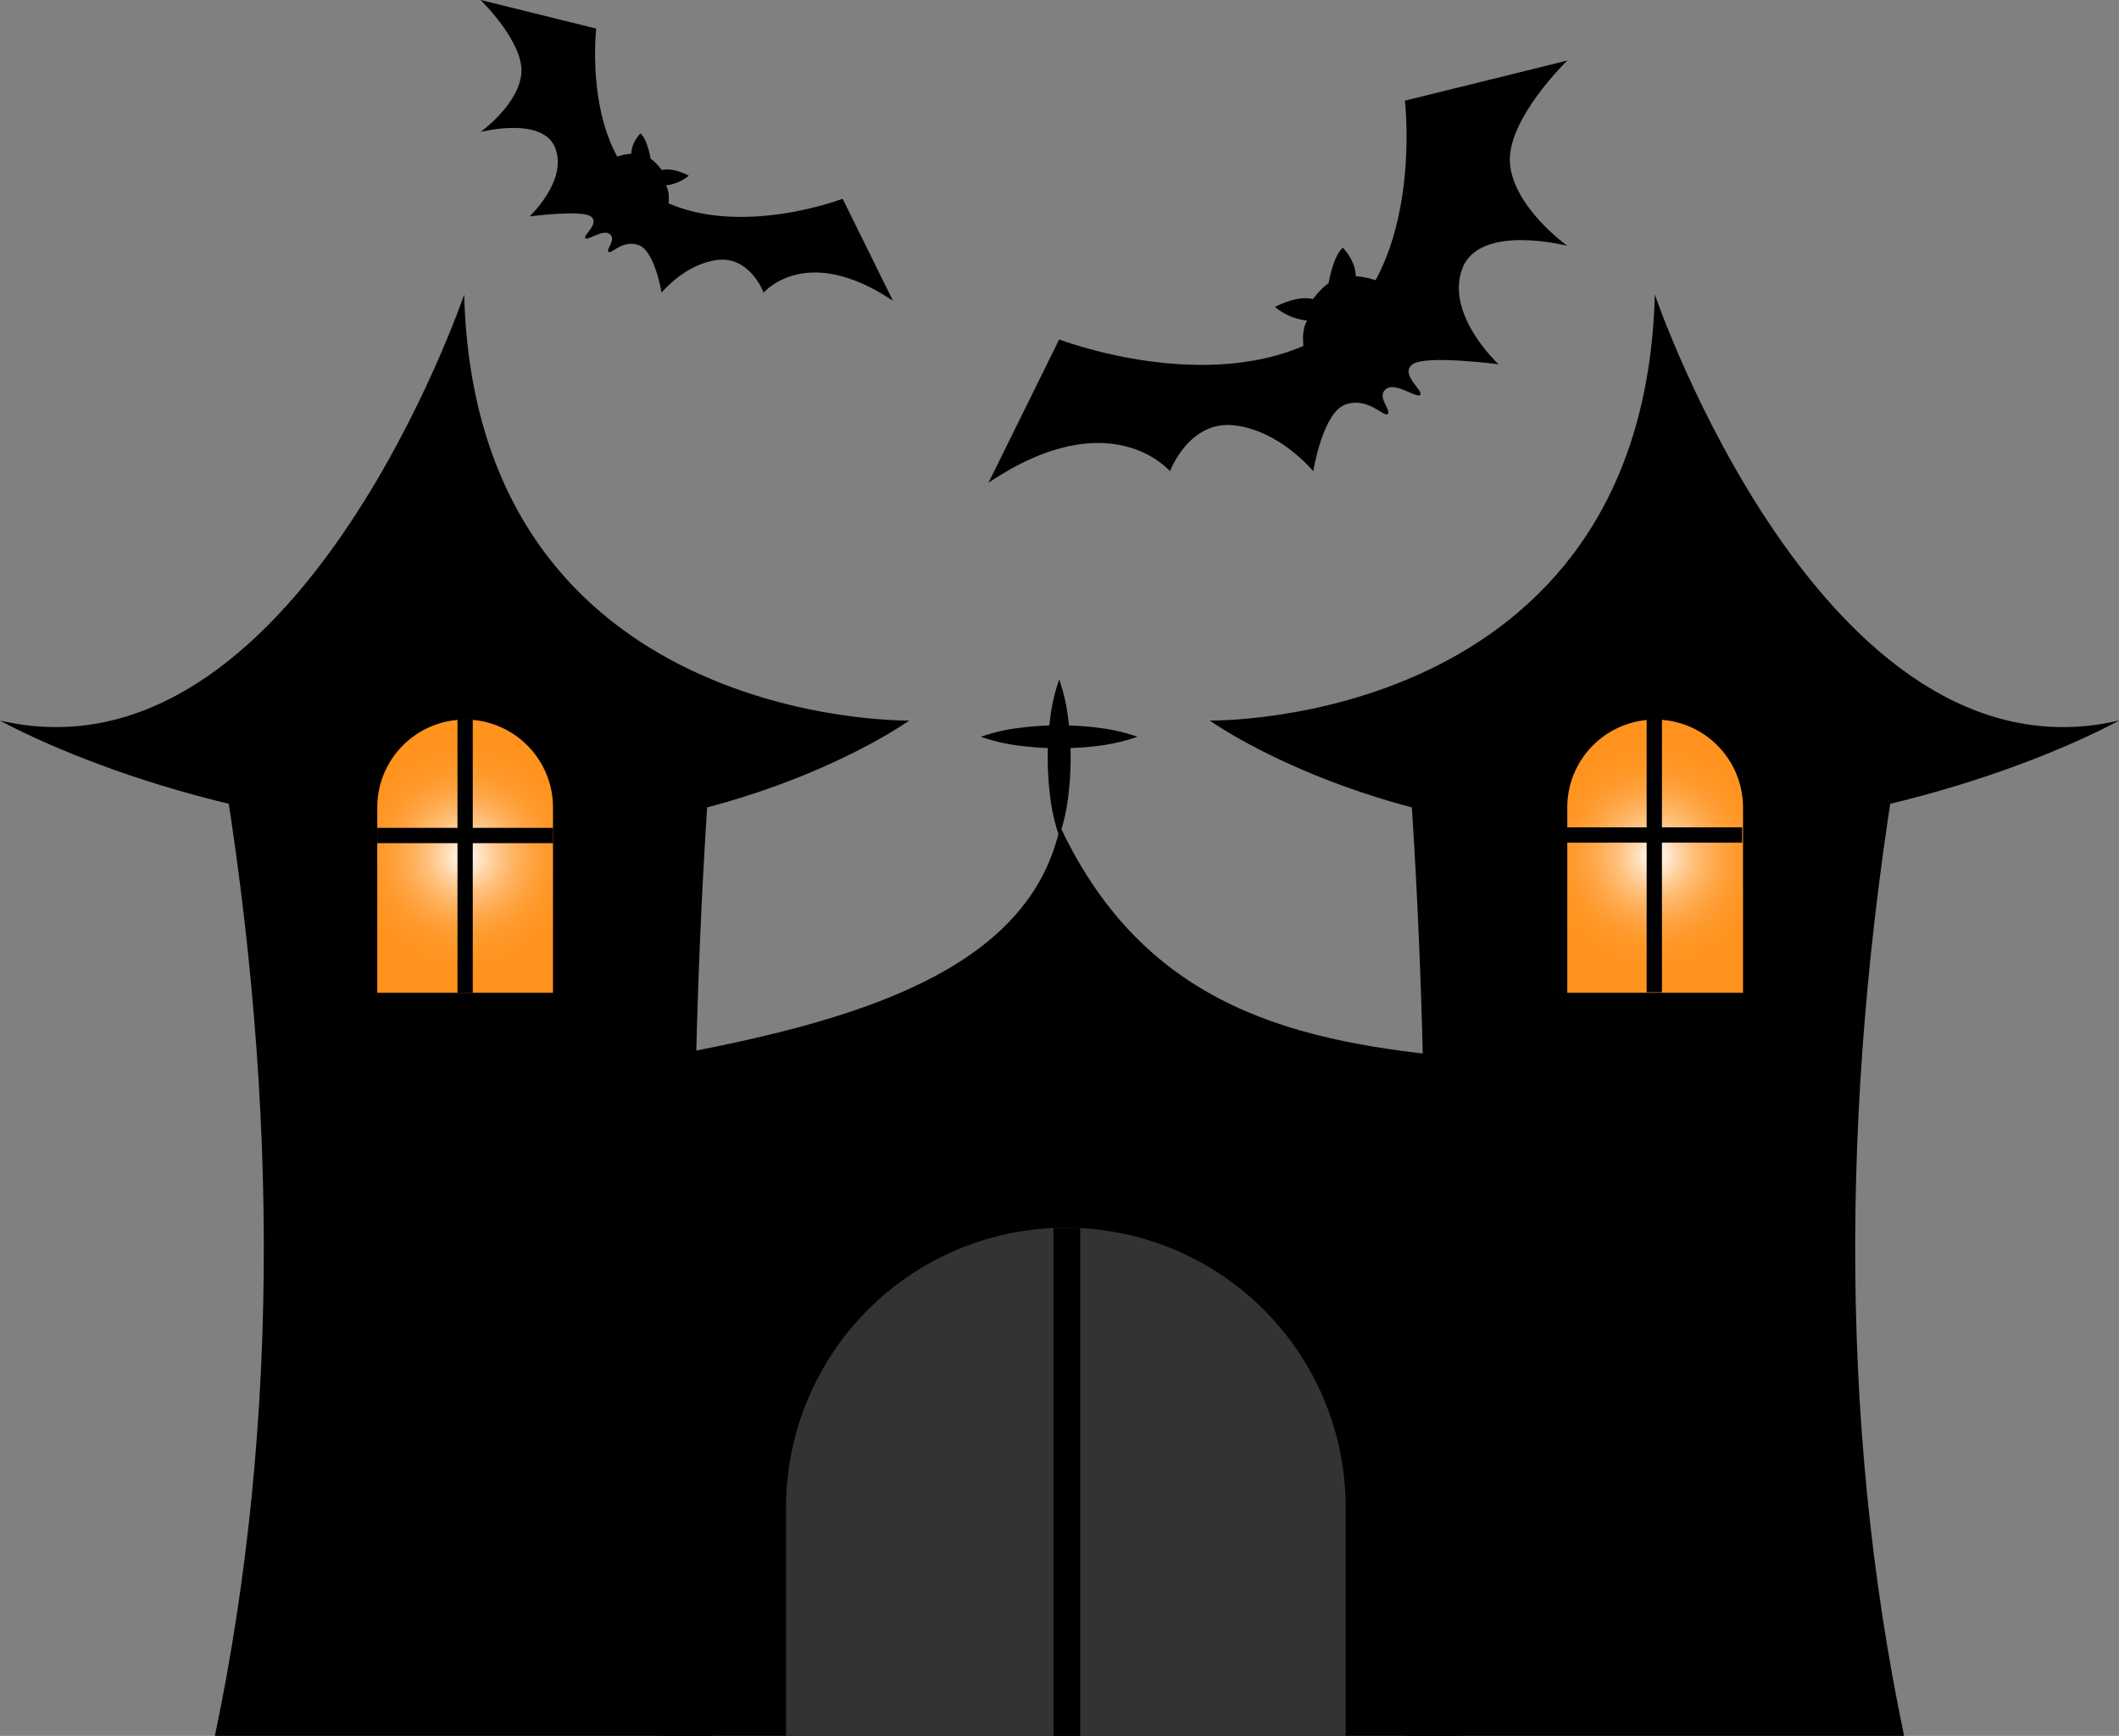 <?xml version="1.0" encoding="UTF-8"?> <svg xmlns="http://www.w3.org/2000/svg" xmlns:xlink="http://www.w3.org/1999/xlink" id="Слой_1" data-name="Слой 1" viewBox="0 0 1109.33 908.69"><rect x="0" y="0" width="1109.33" height="908.69" fill="#808080" stroke="none"/><defs><style>.cls-1{fill:#333;}.cls-2,.cls-5{fill:none;stroke:#000;stroke-miterlimit:10;}.cls-2{stroke-width:14px;}.cls-3{fill:url(#Лето);}.cls-4{fill:url(#Лето-2);}.cls-5{stroke-width:8px;}</style><radialGradient id="Лето" cx="243.5" cy="448.19" r="60.12" gradientUnits="userSpaceOnUse"><stop offset="0" stop-color="#fff"></stop><stop offset="0.09" stop-color="#ffedd8"></stop><stop offset="0.21" stop-color="#ffd5a7"></stop><stop offset="0.33" stop-color="#ffc17d"></stop><stop offset="0.46" stop-color="#ffb05b"></stop><stop offset="0.59" stop-color="#ffa340"></stop><stop offset="0.72" stop-color="#ff9a2d"></stop><stop offset="0.86" stop-color="#ff9522"></stop><stop offset="1" stop-color="#ff931e"></stop></radialGradient><radialGradient id="Лето-2" cx="866.5" cy="448.19" r="60.12" xlink:href="#Лето"></radialGradient></defs><path d="M825,979H564c35-167,33.29-344.87,0-532H825C811.28,619.91,811.94,797.45,825,979Z" transform="translate(-451.5 -70.31)"></path><path d="M694.5,224.5s-88,259-243,223c0,0,99,56,243,60s233-60,233-60S700.5,451.5,694.5,224.5Z" transform="translate(-451.5 -70.31)"></path><path d="M1187.33,979h261c-35-167-33.29-344.87,0-532h-261C1201.05,619.91,1200.39,797.45,1187.33,979Z" transform="translate(-451.5 -70.31)"></path><path d="M1317.83,224.5s88,259,243,223c0,0-99,56-243,60s-233-60-233-60S1311.83,451.5,1317.83,224.5Z" transform="translate(-451.5 -70.31)"></path><path d="M1217,979H796V624c103.3-18.6,194.32-45.26,210.5-121,45.37,96.49,126,113,210.5,121Z" transform="translate(-451.5 -70.31)"></path><path class="cls-1" d="M558,642.69h0a146.5,146.5,0,0,1,146.5,146.5v119.5a0,0,0,0,1,0,0h-293a0,0,0,0,1,0,0V789.19A146.5,146.5,0,0,1,558,642.69Z"></path><line class="cls-2" x1="558.5" y1="642.69" x2="558.5" y2="908.69"></line><path class="cls-3" d="M243.5,376.69h0a46,46,0,0,1,46,46v97a0,0,0,0,1,0,0h-92a0,0,0,0,1,0,0v-97A46,46,0,0,1,243.5,376.69Z"></path><path class="cls-4" d="M866.5,376.69h0a46,46,0,0,1,46,46v97a0,0,0,0,1,0,0h-92a0,0,0,0,1,0,0v-97A46,46,0,0,1,866.5,376.69Z"></path><line class="cls-5" x1="243.5" y1="376.69" x2="243.5" y2="519.69"></line><line class="cls-5" x1="197.5" y1="437.37" x2="289.5" y2="437.37"></line><path class="cls-5" d="M649,555.4" transform="translate(-451.5 -70.31)"></path><line class="cls-5" x1="866.05" y1="376.43" x2="866.05" y2="519.43"></line><line class="cls-5" x1="820.05" y1="437.11" x2="912.05" y2="437.11"></line><path d="M1006,508a96.62,96.62,0,0,1-4.7-20.5A160.31,160.31,0,0,1,1000,467a158.48,158.48,0,0,1,1.28-20.5A96.08,96.08,0,0,1,1006,426a96.08,96.08,0,0,1,4.72,20.5A158.48,158.48,0,0,1,1012,467a160.31,160.31,0,0,1-1.3,20.5A96.62,96.62,0,0,1,1006,508Z" transform="translate(-451.5 -70.31)"></path><path d="M965,456a96.62,96.62,0,0,1,20.5-4.7A160.31,160.31,0,0,1,1006,450a158.48,158.48,0,0,1,20.5,1.28A96.08,96.08,0,0,1,1047,456a96.08,96.08,0,0,1-20.5,4.72A158.48,158.48,0,0,1,1006,462a160.31,160.31,0,0,1-20.5-1.3A96.62,96.62,0,0,1,965,456Z" transform="translate(-451.5 -70.31)"></path><path d="M1006,248s78,30,135,0,46-125,46-125l85-21s-32,31-30,54,30,43,30,43-46-12-55,12,19,50,19,50-38-5-45,0,6,14,4,16-13-7-18-3,3,11,1,13-10-9-22-5-17,35-17,35-17-21-41-24-34,24-34,24-31-37-95,6Z" transform="translate(-451.5 -70.31)"></path><path d="M1134.33,254.58s-2.25-10.47,1.49-16.45A31.31,31.31,0,0,1,1119,231s11.59-6.36,19.81-4.11c0,0,5.24-6.73,8.23-8.23,0,0,2.24-14.2,7.47-18.69,0,0,6.73,6.73,6.73,14.95,0,0,17.7.52,22.43,12.72S1159,256.07,1134.33,254.58Z" transform="translate(-451.5 -70.31)"></path><path d="M892.63,174.36s-55.59,21.38-96.21,0-32.79-89.08-32.79-89.08l-60.58-15s22.81,22.09,21.38,38.48-21.38,30.65-21.38,30.65,32.79-8.55,39.2,8.55-13.54,35.64-13.54,35.64,27.08-3.57,32.07,0-4.27,10-2.85,11.4,9.27-5,12.83-2.14-2.14,7.84-.71,9.27,7.12-6.42,15.68-3.57,12.11,24.95,12.11,24.95,12.12-15,29.22-17.11,24.23,17.11,24.23,17.11,22.1-26.37,67.71,4.27Z" transform="translate(-451.5 -70.31)"></path><path d="M801.17,179.05s1.6-7.46-1.06-11.72a22.41,22.41,0,0,0,12-5.06s-8.26-4.53-14.13-2.93c0,0-3.73-4.8-5.86-5.87,0,0-1.6-10.12-5.33-13.32,0,0-4.79,4.8-4.79,10.66,0,0-12.61.37-16,9.06S783.59,180.12,801.17,179.05Z" transform="translate(-451.5 -70.31)"></path></svg> 